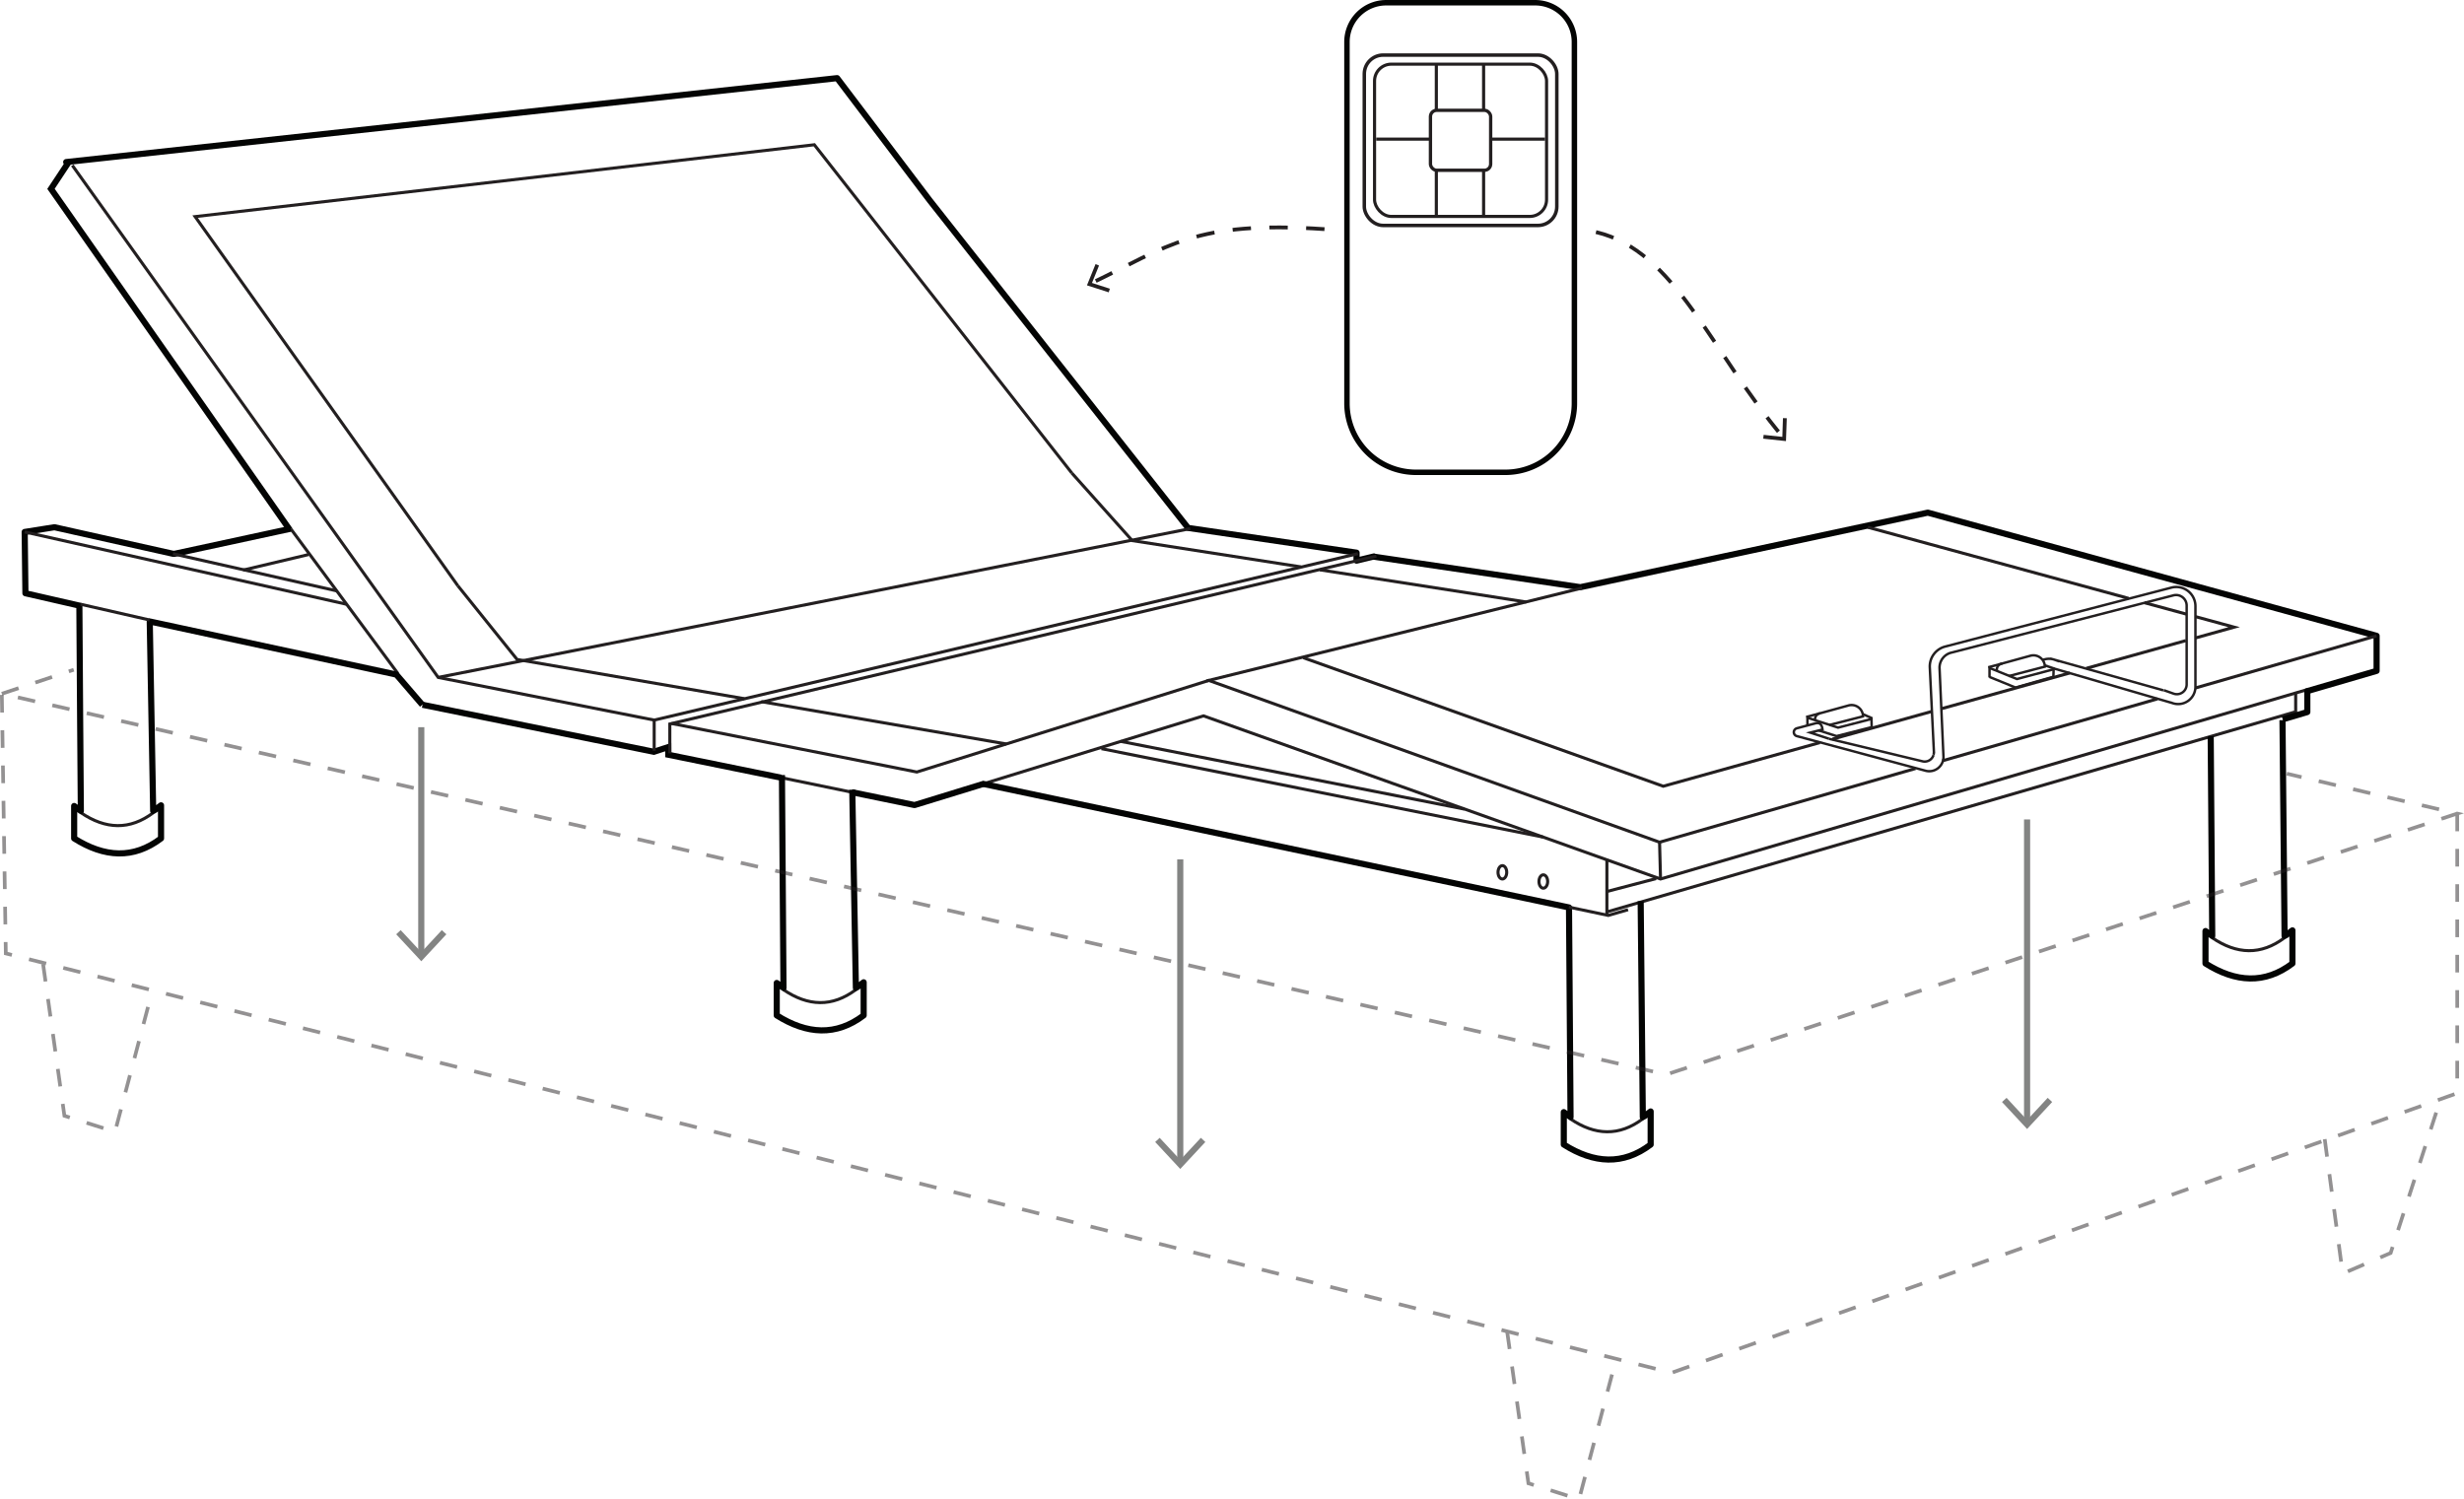 <?xml version="1.0" encoding="UTF-8" standalone="no"?>
<svg
   viewBox="0 0 401.913 244.575"
   version="1.1"
   id="svg199"
   sodipodi:docname="E255.svg"
   width="401.913"
   height="244.575"
   inkscape:version="1.1.2 (76b9e6a115, 2022-02-25)"
   xmlns:inkscape="http://www.inkscape.org/namespaces/inkscape"
   xmlns:sodipodi="http://sodipodi.sourceforge.net/DTD/sodipodi-0.dtd"
   xmlns="http://www.w3.org/2000/svg"
   xmlns:svg="http://www.w3.org/2000/svg">
  <sodipodi:namedview
     id="namedview201"
     pagecolor="#ffffff"
     bordercolor="#666666"
     borderopacity="1.0"
     inkscape:pageshadow="2"
     inkscape:pageopacity="0.0"
     inkscape:pagecheckerboard="0"
     showgrid="false"
     fit-margin-top="0"
     fit-margin-left="0"
     fit-margin-right="0"
     fit-margin-bottom="0"
     inkscape:zoom="3.1122995"
     inkscape:cx="200.01289"
     inkscape:cy="122.89948"
     inkscape:window-width="2560"
     inkscape:window-height="1375"
     inkscape:window-x="0"
     inkscape:window-y="0"
     inkscape:window-maximized="1"
     inkscape:current-layer="svg199" />
  <defs
     id="defs4">
    <style
       id="style2">.cls-1,.cls-10,.cls-12,.cls-13,.cls-14,.cls-15,.cls-16,.cls-2,.cls-3,.cls-4,.cls-5,.cls-8{fill:none;}.cls-1,.cls-10,.cls-13,.cls-14,.cls-15,.cls-16,.cls-5,.cls-8{stroke:#231f20;}.cls-1,.cls-10,.cls-13,.cls-14,.cls-15,.cls-16,.cls-2,.cls-5,.cls-8{stroke-miterlimit:10;}.cls-1{stroke-width:0.5px;}.cls-12,.cls-2,.cls-3,.cls-4{stroke:#030403;}.cls-12,.cls-3,.cls-4{stroke-linejoin:round;}.cls-12,.cls-4{stroke-linecap:round;}.cls-5{stroke-width:0.62px;stroke-dasharray:3 3;}.cls-6{fill:#231f20;}.cls-7{font-size:12px;fill:#fff;font-family:Geograph-Bold, Geograph;font-weight:700;}.cls-10,.cls-8{stroke-width:0.6px;stroke-dasharray:2.88 2.88;}.cls-8{opacity:0.5;}.cls-9{opacity:0.49;}.cls-11{fill:#030403;}.cls-12{stroke-width:0.89px;}.cls-13{stroke-width:0.57px;}.cls-14{stroke-width:0.51px;}.cls-15{stroke-width:0.54px;}.cls-16{stroke-width:0.4px;}</style>
  </defs>
  <g
     id="g2075"
     transform="translate(-10.273,-17.325)">
    <line
       class="cls-1"
       x1="275.83"
       y1="165.72"
       x2="272.54"
       y2="166.67"
       id="line6" />
    <polyline
       class="cls-1"
       points="272.35 166.09 384.73 133.43 384.73 130.44"
       id="polyline8" />
    <line
       class="cls-1"
       x1="280.42"
       y1="160.64"
       x2="272.34"
       y2="162.76"
       id="line10" />
    <polyline
       class="cls-2"
       points="137.7 144.19 119.28 140.44 119.27 139.19 116.93 139.96 79.19 132.29"
       id="polyline12" />
    <line
       class="cls-1"
       x1="149.2"
       y1="146.55"
       x2="137.7"
       y2="144.18"
       id="line14" />
    <polyline
       class="cls-3"
       points="170.83 145.15 159.45 148.65 149.2 146.55"
       id="polyline16" />
    <polyline
       class="cls-1"
       points="386.63 129.81 281.13 160.71 206.58 134.1 170.94 145.1"
       id="polyline18" />
    <polyline
       class="cls-4"
       points="234.49 108.15 268.05 113.11 324.73 100.95 397.93 121.04 397.93 125.51 397.93 126.76 386.63 130.06"
       id="polyline20" />
    <polyline
       class="cls-4"
       points="21.07 43.76 146.82 30.07 161.93 50.02 204.06 103.44 231.55 107.48 231.54 108.78 234.36 108.1"
       id="polyline22" />
    <polyline
       class="cls-1"
       points="116.98 134.79 81.75 127.83 22.07 44.3"
       id="polyline24" />
    <polyline
       class="cls-1"
       points="322.72 142.69 280.97 154.71 207.45 128.32 159.82 143.26 119.8 135.34"
       id="polyline26" />
    <line
       class="cls-1"
       x1="362.17"
       y1="131.33"
       x2="327.11"
       y2="141.43"
       id="line28" />
    <line
       class="cls-1"
       x1="397.93"
       y1="121.04"
       x2="368.41"
       y2="129.54"
       id="line30" />
    <line
       class="cls-1"
       x1="357.5"
       y1="114.94"
       x2="314.96"
       y2="103.34"
       id="line32" />
    <line
       class="cls-1"
       x1="366.89"
       y1="117.5"
       x2="360.05"
       y2="115.64"
       id="line34" />
    <polyline
       class="cls-1"
       points="368.42 121.38 374.69 119.63 368.42 117.92"
       id="polyline36" />
    <line
       class="cls-1"
       x1="350.57"
       y1="126.35"
       x2="366.82"
       y2="121.82"
       id="line38" />
    <line
       class="cls-1"
       x1="326.85"
       y1="132.96"
       x2="347.89"
       y2="127.1"
       id="line40" />
    <line
       class="cls-1"
       x1="309.15"
       y1="137.9"
       x2="325.37"
       y2="133.38"
       id="line42" />
    <polyline
       class="cls-1"
       points="222.87 124.62 281.57 145.58 307.12 138.46"
       id="polyline44" />
    <line
       class="cls-1"
       x1="268.32"
       y1="113.25"
       x2="207.06"
       y2="128.41"
       id="line46" />
    <line
       class="cls-1"
       x1="204.41"
       y1="103.56"
       x2="81.75"
       y2="127.83"
       id="line48" />
    <line
       class="cls-1"
       x1="280.97"
       y1="154.71"
       x2="281.13"
       y2="160.71"
       id="line50" />
    <line
       class="cls-1"
       x1="134.43"
       y1="131.78"
       x2="174.44"
       y2="138.69"
       id="line52" />
    <polyline
       class="cls-1"
       points="84.95 112.87 94.62 124.9 131.7 131.3"
       id="polyline54" />
    <polyline
       class="cls-1"
       points="185.1 94.49 143.1 40.94 42.1 52.66 84.95 112.87"
       id="polyline56" />
    <polyline
       class="cls-1"
       points="222.49 109.8 194.96 105.51 185.1 94.49"
       id="polyline58" />
    <line
       class="cls-1"
       x1="259.24"
       y1="115.53"
       x2="225.56"
       y2="110.28"
       id="line60" />
    <polyline
       class="cls-2"
       points="57.52 103.73 18.59 48.13 21.41 43.87"
       id="polyline62" />
    <line
       class="cls-1"
       x1="75.17"
       y1="127.18"
       x2="57.69"
       y2="103.57"
       id="line64" />
    <ellipse
       class="cls-1"
       cx="262.01"
       cy="161.12"
       rx="0.71"
       ry="1.09"
       id="ellipse66" />
    <ellipse
       class="cls-1"
       cx="255.33"
       cy="159.62"
       rx="0.71"
       ry="1.09"
       id="ellipse68" />
    <path
       class="cls-1"
       d="m 278.24,199.83 c -3.85,2.89 -7.8,2.75 -11.83,0"
       id="path70" />
    <path
       class="cls-3"
       d="m 277.89,164.33 0.35,35.22 0.28,-0.16 1,-0.76 v 5.4 c -4.5,3.41 -9.24,3.11 -14.17,0 v -5.29 l 1.1,0.81 -0.25,-34.2 -0.81,-0.17 -94.81,-20"
       id="path72" />
    <path
       class="cls-1"
       d="m 35.29,149.89 c -3.84,2.89 -7.79,2.75 -11.83,0"
       id="path74" />
    <path
       class="cls-1"
       d="m 149.88,178.76 c -3.85,2.89 -7.8,2.75 -11.83,0"
       id="path76" />
    <path
       class="cls-3"
       d="m 149.29,146.15 0.59,32.33 0.27,-0.16 1,-0.76 v 5.4 c -4.5,3.41 -9.24,3.11 -14.18,0 v -5.29 l 1.1,0.81 -0.25,-34.73"
       id="path78" />
    <path
       class="cls-1"
       d="m 382.92,170.29 c -3.84,2.89 -7.79,2.75 -11.82,0"
       id="path80" />
    <path
       class="cls-3"
       d="m 382.58,134.8 0.34,35.21 0.28,-0.16 1,-0.76 v 5.4 c -4.5,3.41 -9.25,3.11 -14.18,0 v -5.29 l 1.1,0.81 -0.25,-32.59"
       id="path82" />
    <line
       class="cls-1"
       x1="261.96"
       y1="153.87"
       x2="189.93"
       y2="139.45"
       id="line84" />
    <polyline
       class="cls-1"
       points="266.18 165.3 272.38 166.6 272.38 157.59"
       id="polyline86" />
    <line
       class="cls-1"
       x1="249.14"
       y1="149.31"
       x2="193.08"
       y2="138.26"
       id="line88" />
    <path
       class="cls-3"
       d="m 57.69,103.57 -18.93,4.09 h -0.27 l -19.34,-4.33 -4.85,0.77 0.12,10 8.73,2 h 0.07 c 0,2.43 0.24,33.51 0.24,33.51 l -1.09,-0.81 v 5.29 c 4.93,3.11 9.68,3.41 14.17,0 v -5.4 l -1,0.76 -0.28,0.16 c 0,0 -0.52,-29 -0.56,-30.91 1,0.23 39.71,8.55 39.71,8.55 l 0.53,0.13 4.22,4.91 v 0"
       id="path90" />
    <line
       class="cls-1"
       x1="23.41"
       y1="115.89"
       x2="34.67"
       y2="118.46"
       id="line92" />
    <line
       class="cls-1"
       x1="66.82"
       y1="115.9"
       x2="14.3"
       y2="104.1"
       id="line94" />
    <line
       class="cls-1"
       x1="65.15"
       y1="113.7"
       x2="38.49"
       y2="107.66"
       id="line96" />
    <path
       class="cls-5"
       d="M 270.603,55.185 C 283.603,58.245 289.2,74.5 301.2,88.76"
       id="path98"
       sodipodi:nodetypes="cc" />
    <polygon
       class="cls-6"
       points="301.72,85.55 301.59,89.28 297.88,88.88 297.95,88.26 301,88.59 301.1,85.53 "
       id="polygon100" />
    <path
       class="cls-5"
       d="M 226.316,54.704 C 205.156,53.264 200.86,57.49 188.17,63.58"
       id="path102"
       sodipodi:nodetypes="cc" />
    <polygon
       class="cls-6"
       points="191.12,65.01 187.57,63.87 188.97,60.41 189.54,60.64 188.39,63.48 191.31,64.42 "
       id="polygon104" />
    <polyline
       class="cls-3"
       points="386.63 130.11 386.63 133.48 382.61 134.67"
       id="polyline106" />
    <line
       class="cls-1"
       x1="49.92"
       y1="110.32"
       x2="60.59"
       y2="107.79"
       id="line108" />
    <polyline
       class="cls-1"
       points="116.98 139.79 116.98 134.79 231.77 107.64"
       id="polyline114" />
    <polyline
       class="cls-1"
       points="119.53 140.21 119.53 135.42 234.78 108.03"
       id="polyline116" />
    <line
       class="cls-8"
       x1="10.57"
       y1="130.49"
       x2="22.3"
       y2="126.58"
       id="line126" />
    <g
       class="cls-9"
       id="g148">
      <polyline
         class="cls-10"
         points="411.08 150.04 411.08 195.65 282.93 241.26 11.22 172.85 10.57 130.49 282.06 192.61 411.08 150.04 383.28 143.53"
         id="polyline128" />
      <polyline
         class="cls-10"
         points="17.3 174.58 20.78 199.34 29.03 201.95 35.12 178.93"
         id="polyline130" />
      <polyline
         class="cls-10"
         points="256.11 234.53 259.58 259.29 267.84 261.9 273.92 238.87"
         id="polyline132" />
      <polyline
         class="cls-10"
         points="389.47 203.15 392.4 225.08 400.22 221.72 408.04 197.61"
         id="polyline134" />
      <line
         class="cls-3"
         x1="340.92"
         y1="151"
         x2="340.92"
         y2="200.41"
         id="line136" />
      <polygon
         class="cls-11"
         points="345.01,197.09 340.92,201.49 336.83,197.09 337.57,196.41 340.92,200.03 344.28,196.41 "
         id="polygon138" />
      <line
         class="cls-3"
         x1="202.79"
         y1="157.51"
         x2="202.79"
         y2="206.92"
         id="line140" />
      <polygon
         class="cls-11"
         points="206.88,203.61 202.79,208.01 198.7,203.61 199.43,202.93 202.79,206.54 206.15,202.93 "
         id="polygon142" />
      <line
         class="cls-3"
         x1="78.99"
         y1="135.95"
         x2="78.99"
         y2="173.04"
         id="line144" />
      <polygon
         class="cls-11"
         points="83.08,169.73 78.99,174.13 74.9,169.73 75.63,169.05 78.99,172.66 82.34,169.05 "
         id="polygon146" />
    </g>
    <g
       id="g1451"
       transform="translate(-110.32,0.44)">
      <path
         class="cls-12"
         d="M 346.7,17.33 H 371 a 6.4,6.4 0 0 1 6.4,6.4 V 82.67 A 11.26,11.26 0 0 1 366.1,93.93 H 351.56 A 11.26,11.26 0 0 1 340.3,82.67 V 23.73 a 6.4,6.4 0 0 1 6.4,-6.4 z"
         id="path154" />
      <rect
         class="cls-13"
         x="343.13"
         y="25.87"
         width="31.4"
         height="27.79"
         rx="3.07"
         id="rect156" />
      <rect
         class="cls-14"
         x="344.8"
         y="27.35"
         width="28.06"
         height="24.84"
         rx="2.74"
         id="rect158" />
      <rect
         class="cls-15"
         x="353.92"
         y="34.88"
         width="9.82"
         height="9.78"
         rx="1.02"
         id="rect160" />
      <line
         class="cls-14"
         x1="353.99"
         y1="39.58"
         x2="345.07"
         y2="39.58"
         id="line162" />
      <line
         class="cls-14"
         x1="372.61"
         y1="39.58"
         x2="363.69"
         y2="39.58"
         id="line164" />
      <line
         class="cls-14"
         x1="354.88"
         y1="34.88"
         x2="354.88"
         y2="27.47"
         id="line166" />
      <line
         class="cls-14"
         x1="362.59"
         y1="34.9"
         x2="362.59"
         y2="27.47"
         id="line168" />
      <line
         class="cls-14"
         x1="354.88"
         y1="52.02"
         x2="354.88"
         y2="44.62"
         id="line170" />
      <line
         class="cls-14"
         x1="362.59"
         y1="52.05"
         x2="362.59"
         y2="44.62"
         id="line172" />
    </g>
    <polyline
       class="cls-16"
       points="334.79 127.83 334.79 127.75 339.03 129.48 345.21 127.72 345.25 126.5 339.27 128.09 334.79 126.28 334.79 127.83"
       id="polyline174" />
    <path
       class="cls-16"
       d="m 363.15,129.94 -17.77,-5 a 2.71,2.71 0 0 0 -1.62,-0.05 l -0.36,0.08"
       id="path176" />
    <path
       class="cls-16"
       d="m 308.6,137.83 -3.05,-1 2,-0.5 c -0.12,-1 -0.59,-1.17 -1.2,-1 l -3,0.8 a 0.66,0.66 0 0 0 0,1.27 l 20.93,5.63 a 2.32,2.32 0 0 0 3,-2.27 l -0.64,-14.44 a 2.52,2.52 0 0 1 1.91,-2.53 l 36.21,-9.34 a 1.73,1.73 0 0 1 2.19,1.66 V 129 a 1.6,1.6 0 0 1 -2.15,1.47 l -1.59,-0.56"
       id="path178" />
    <path
       class="cls-16"
       d="m 325.66,140.49 a 1.51,1.51 0 0 1 -1.89,1 l -15.17,-3.65"
       id="path180" />
    <path
       class="cls-16"
       d="m 338.24,120 -10.66,2.79 a 3.35,3.35 0 0 0 -2.53,3.38 l 0.67,13.8 a 1.86,1.86 0 0 1 -0.06,0.48"
       id="path182" />
    <path
       class="cls-16"
       d="m 343.78,125.85 1.71,0.58 19.09,5.57 a 2.82,2.82 0 0 0 3.8,-2.6 v -13.2 a 3.13,3.13 0 0 0 -4,-3 l -26.14,6.8"
       id="path184" />
    <path
       class="cls-16"
       d="m 336,126.73 a 1,1 0 0 1 0.74,-1.14 l 4.69,-1.29 a 1.87,1.87 0 0 1 2.39,1.77 v 0 l -5.9,1.54"
       id="path186" />
    <line
       class="cls-16"
       x1="334.6"
       y1="126.17"
       x2="336.87"
       y2="125.56"
       id="line188" />
    <polyline
       class="cls-16"
       points="306.91 136.47 309.84 137.4 315.57 135.94 315.54 134.61 310.09 136.02 305.09 134.4 305.09 135.75"
       id="polyline190" />
    <path
       class="cls-16"
       d="m 306.34,134.84 a 1,1 0 0 1 0.74,-1.14 l 4.69,-1.29 a 1.87,1.87 0 0 1 2.39,1.77 v 0 l -5.51,1.41"
       id="path192" />
    <line
       class="cls-16"
       x1="304.9"
       y1="134.28"
       x2="307.17"
       y2="133.67"
       id="line194" />
    <line
       class="cls-16"
       x1="315.69"
       y1="134.51"
       x2="314"
       y2="133.76"
       id="line196" />
  </g>
</svg>
